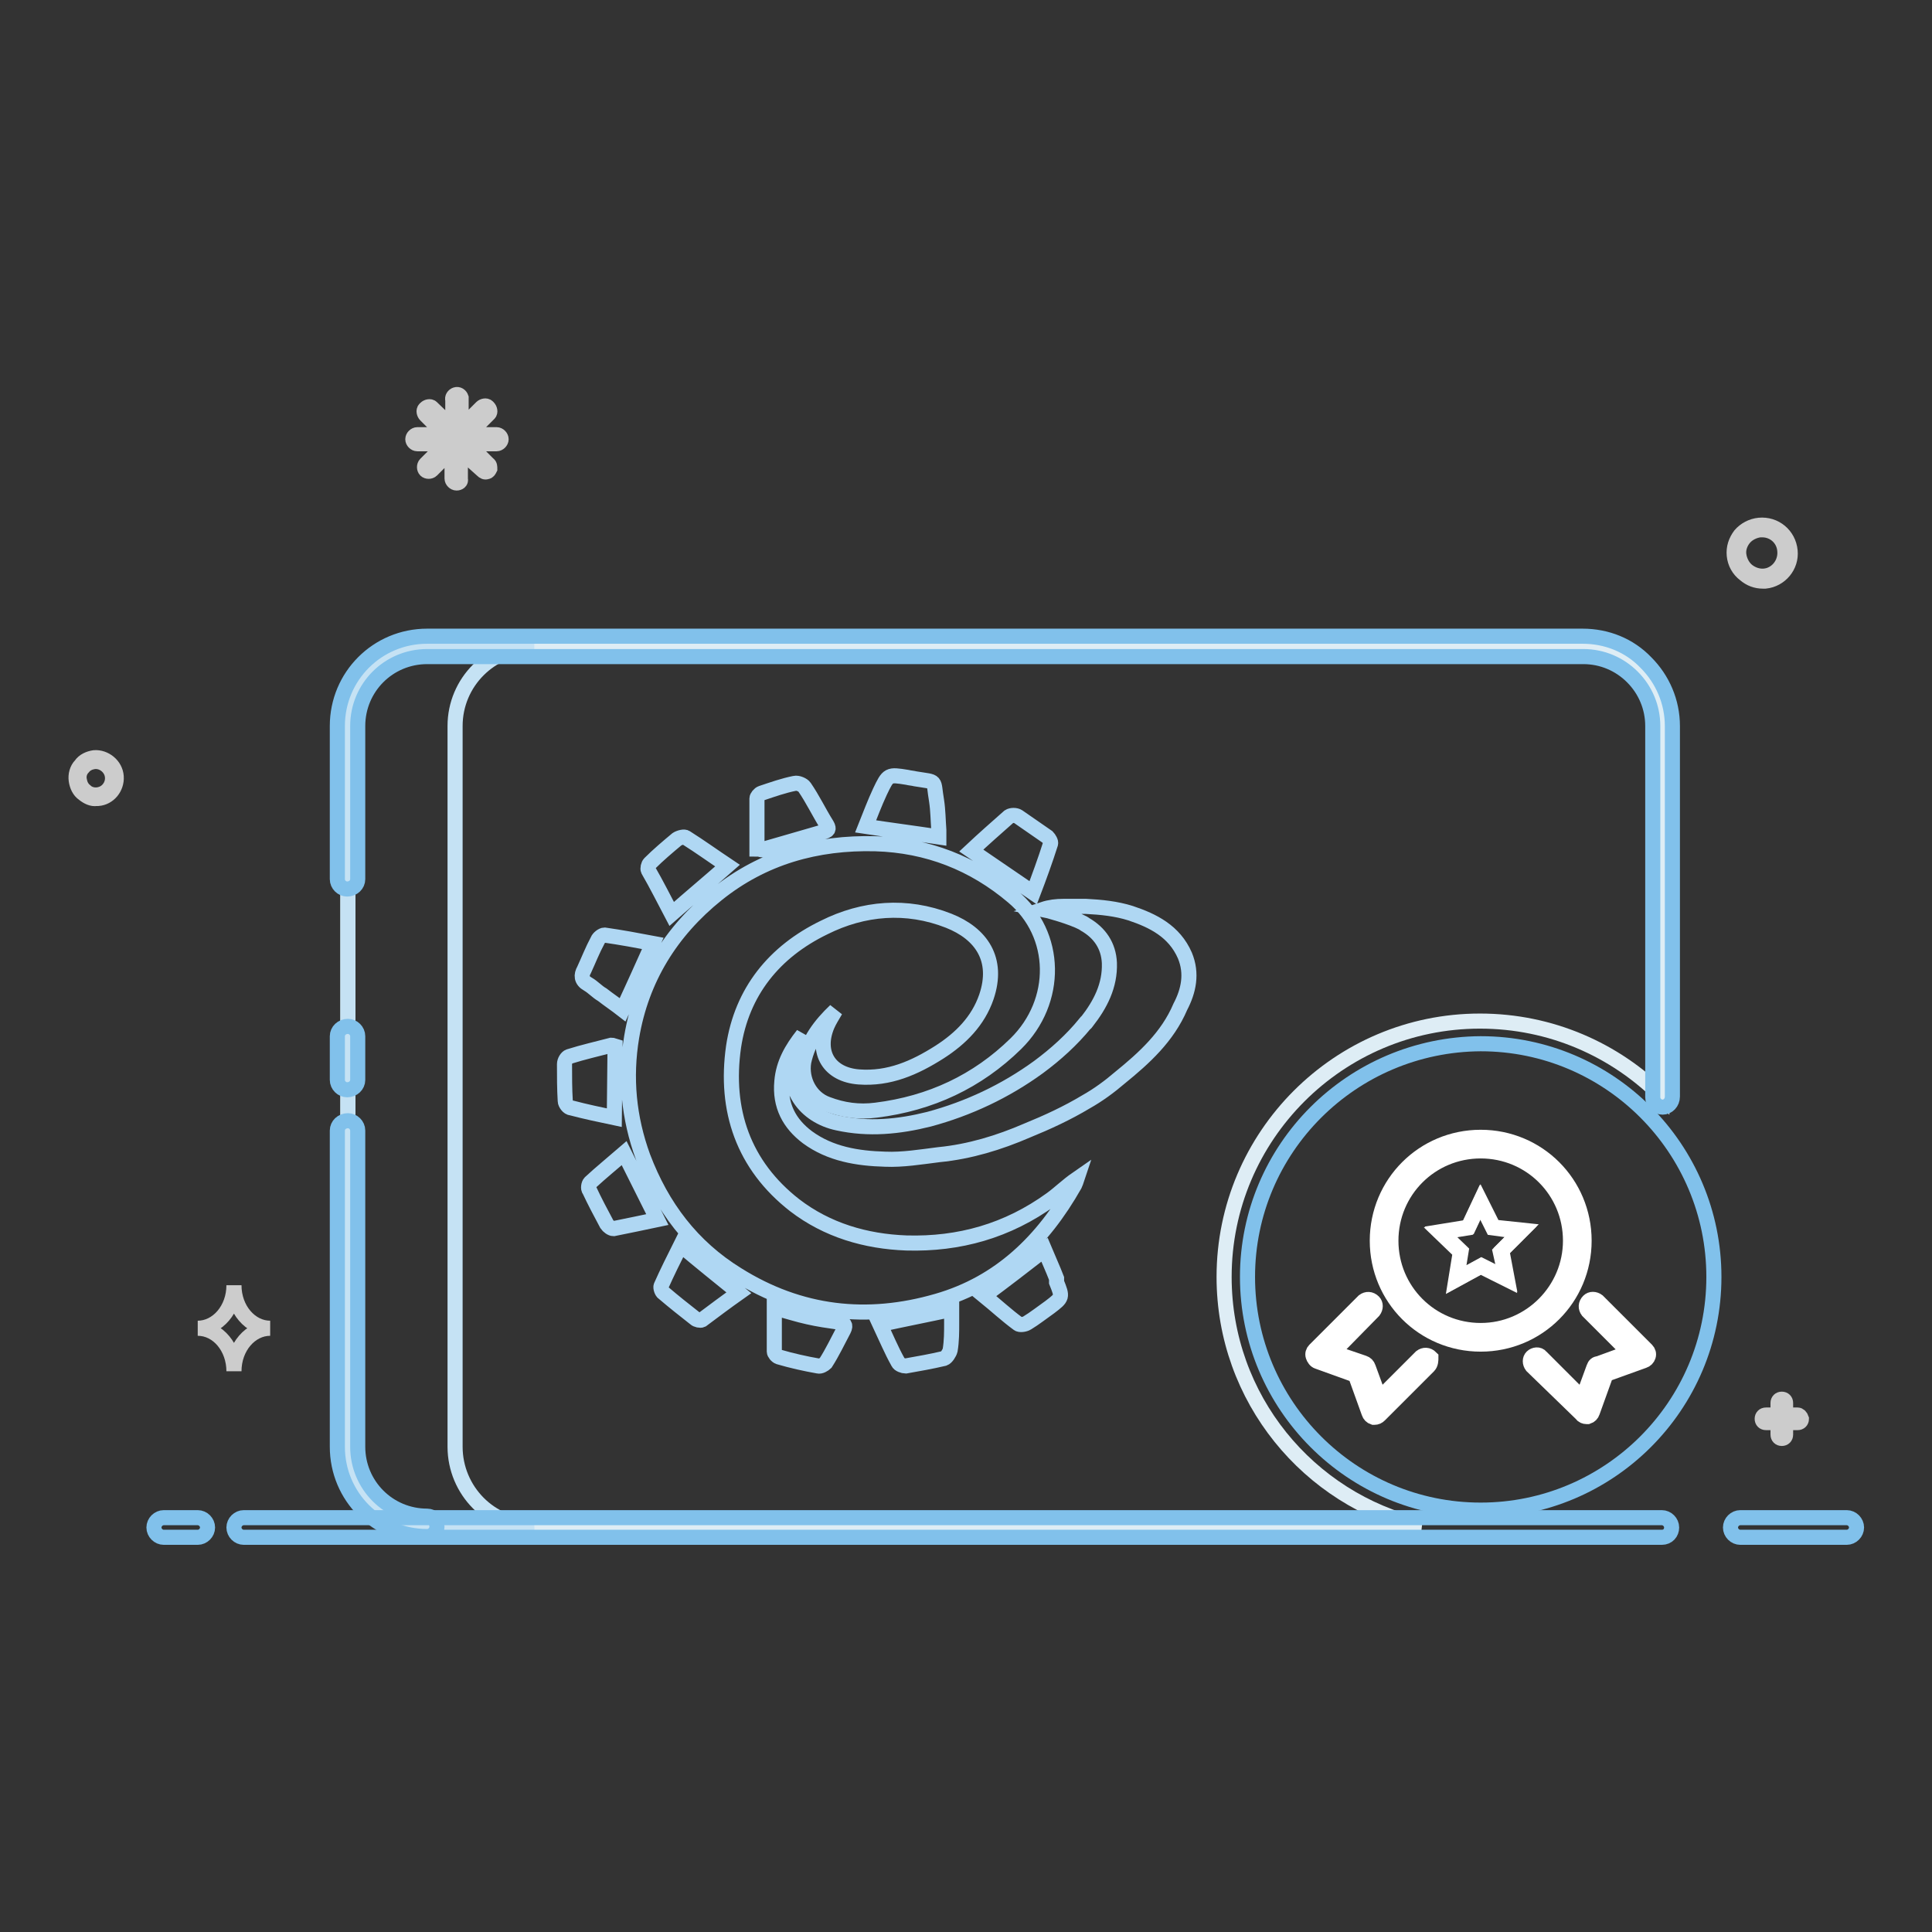 <?xml version="1.0" encoding="utf-8"?>
<!-- Svg Vector Icons : http://www.onlinewebfonts.com/icon -->
<!DOCTYPE svg PUBLIC "-//W3C//DTD SVG 1.1//EN" "http://www.w3.org/Graphics/SVG/1.1/DTD/svg11.dtd">
<svg version="1.1" xmlns="http://www.w3.org/2000/svg" xmlns:xlink="http://www.w3.org/1999/xlink" x="0px" y="0px" viewBox="0 0 256 256" enable-background="new 0 0 256 256" xml:space="preserve">
<rect x="0" y="0" width="256" height="256" fill="#333333" stroke="none"/>
<g> <path stroke-width="2" fill-opacity="0" stroke="#deedf5"  d="M162.2,169.2c0-18.7,15.2-33.9,33.9-33.9c9.4,0,17.9,3.8,24.1,10V96.2c0-5.8-4.7-10.5-10.5-10.5l0,0H56.6 c-5.8,0-10.5,4.7-10.5,10.5v95.5c0,5.8,4.7,10.5,10.5,10.5h131.7C173.4,198.7,162.2,185.3,162.2,169.2L162.2,169.2z"/> <path stroke-width="2" fill-opacity="0" stroke="#81c1eb"  d="M165.3,169.2c0,17,13.8,30.9,30.9,30.9c17,0,30.9-13.8,30.9-30.9c0-17-13.8-30.9-30.9-30.9 C179.1,138.4,165.3,152.2,165.3,169.2C165.3,169.2,165.3,169.2,165.3,169.2L165.3,169.2z"/> <path stroke-width="2" fill-opacity="0" stroke="#c5e2f4"  d="M60.3,191.7V96.2c0-5.8,4.7-10.5,10.5-10.5H56.6c-5.8,0-10.5,4.7-10.5,10.5v95.5c0,5.8,4.7,10.5,10.5,10.5 h14.2C65,202.3,60.3,197.5,60.3,191.7z"/> <path stroke-width="2" fill-opacity="0" stroke="#81c1eb"  d="M56.6,203.6c-6.6,0-11.9-5.3-11.9-11.9v-41.9c0-0.7,0.6-1.3,1.4-1.3c0.7,0,1.3,0.6,1.3,1.3v41.9 c0,5.1,4.1,9.2,9.2,9.2c0.7,0,1.3,0.6,1.3,1.4C57.9,203,57.3,203.6,56.6,203.6L56.6,203.6z M46,144.4c-0.7,0-1.3-0.6-1.3-1.3l0,0 v-5.8c0-0.7,0.6-1.3,1.4-1.3c0.7,0,1.3,0.6,1.3,1.3v5.8C47.4,143.8,46.8,144.4,46,144.4C46,144.4,46,144.4,46,144.4z M220.3,146.7 c-0.7,0-1.3-0.6-1.3-1.3V96.2c0-2.5-1-4.8-2.7-6.5c-1.7-1.7-4-2.7-6.5-2.7H56.6c-5.1,0-9.2,4.1-9.2,9.2v20.3c0,0.7-0.6,1.3-1.4,1.3 c-0.7,0-1.3-0.6-1.3-1.3V96.2c0-6.6,5.3-11.9,11.9-11.9h153.1c3.2,0,6.2,1.2,8.4,3.5c2.2,2.2,3.5,5.2,3.5,8.4v49.1 C221.6,146.1,221,146.7,220.3,146.7z"/> <path stroke-width="2" fill-opacity="0" stroke="#81c1eb"  d="M244.7,203.7h-14.1c-0.7,0-1.3-0.6-1.3-1.3c0-0.7,0.6-1.3,1.3-1.3c0,0,0,0,0,0h14.1c0.7,0,1.3,0.6,1.3,1.3 C246,203.1,245.4,203.7,244.7,203.7C244.7,203.7,244.7,203.7,244.7,203.7z M220.2,203.7H32.3c-0.7,0-1.3-0.6-1.3-1.3 c0-0.7,0.6-1.3,1.3-1.3c0,0,0,0,0,0h187.9c0.7,0,1.3,0.6,1.3,1.3S221,203.7,220.2,203.7L220.2,203.7z M26.2,203.7h-4.5 c-0.7,0-1.3-0.6-1.3-1.3c0-0.7,0.6-1.3,1.3-1.3c0,0,0,0,0,0h4.5c0.7,0,1.3,0.6,1.3,1.3C27.5,203.1,26.9,203.7,26.2,203.7 C26.2,203.7,26.2,203.7,26.2,203.7z"/> <path stroke-width="2" fill-opacity="0" stroke="#cccccc"  d="M15.4,102.9c-0.1-1.5-1.5-2.6-2.9-2.5c-0.7,0.1-1.4,0.4-1.8,1c-0.5,0.5-0.7,1.3-0.6,2 c0.1,0.7,0.4,1.4,1,1.8c0.5,0.4,1.1,0.7,1.7,0.6h0.2C14.4,105.7,15.5,104.4,15.4,102.9z M13.7,105.1c-0.8,0.4-1.8,0.3-2.4-0.3 c-0.5-0.4-0.7-0.9-0.8-1.5c-0.1-0.6,0.1-1.2,0.5-1.6c0.4-0.5,0.9-0.7,1.5-0.8h0.2c1.1,0,2.1,0.9,2.2,2 C15,103.8,14.5,104.7,13.7,105.1z M237.2,73c-0.2-2.1-2-3.6-4.1-3.4c-1,0.1-1.9,0.6-2.5,1.3c-0.6,0.8-0.9,1.7-0.8,2.7 c0.1,1,0.6,1.9,1.4,2.5c0.7,0.6,1.5,0.9,2.4,0.9h0.3C235.9,76.8,237.4,75,237.2,73z M234.9,76c-1.1,0.6-2.4,0.4-3.4-0.4 c-0.6-0.5-1-1.3-1.1-2.1c-0.1-0.8,0.2-1.6,0.7-2.2c0.5-0.6,1.3-1,2.1-1.1h0.3c1.6,0,2.9,1.2,3,2.8C236.6,74.2,236,75.4,234.9,76 L234.9,76z M60.5,64c-0.3,0-0.6-0.3-0.6-0.6v-3.8l-2.7,2.7c-0.2,0.2-0.6,0.2-0.8,0c-0.2-0.2-0.2-0.6,0-0.8l2.7-2.7h-3.8 c-0.3,0-0.6-0.3-0.6-0.6s0.3-0.6,0.6-0.6H59L56.4,55c-0.2-0.2-0.3-0.6-0.1-0.8c0,0,0,0,0.1-0.1c0.2-0.2,0.6-0.3,0.8-0.1 c0,0,0,0,0.1,0.1l2.7,2.6V53c-0.1-0.3,0.1-0.6,0.4-0.7s0.6,0.1,0.7,0.4c0,0.1,0,0.2,0,0.2v3.8l2.7-2.7c0.2-0.2,0.6-0.3,0.8-0.1 c0,0,0,0,0.1,0.1c0.2,0.2,0.3,0.6,0.1,0.8c0,0,0,0-0.1,0.1l-2.7,2.7h3.8c0.3,0,0.6,0.3,0.6,0.6c0,0.3-0.3,0.6-0.6,0.6l0,0h-3.8 l2.7,2.7c0.2,0.1,0.2,0.4,0.2,0.6c-0.1,0.2-0.2,0.4-0.4,0.4c-0.2,0.1-0.4,0-0.6-0.2L61,59.7v3.8C61.1,63.8,60.8,64,60.5,64L60.5,64 L60.5,64z M238.2,187.5h-1.6v-1.6c0-0.3-0.2-0.5-0.5-0.5c-0.3,0-0.5,0.2-0.5,0.5c0,0,0,0,0,0v1.6H234c-0.3,0-0.5,0.2-0.5,0.5 c0,0.3,0.2,0.5,0.5,0.5h1.6v1.6c0,0.3,0.2,0.5,0.5,0.5c0,0,0,0,0,0l0,0c0.3,0,0.5-0.2,0.5-0.5v-1.6h1.6c0.3,0,0.5-0.2,0.5-0.5 C238.6,187.7,238.4,187.5,238.2,187.5L238.2,187.5z M31,170.3c0,3.2-2.2,5.7-4.8,5.7c2.7,0,4.8,2.6,4.8,5.7c0-3.2,2.2-5.7,4.8-5.7 C33.2,176,31,173.5,31,170.3z"/> <path stroke-width="2" fill-opacity="0" stroke="#ffffff"  d="M199.6,169.5l-3.4-1.7l-3.3,1.8l0.6-3.7l-2.7-2.6l3.7-0.6l1.6-3.4l1.7,3.4l3.7,0.5l-2.7,2.7L199.6,169.5 L199.6,169.5z"/> <path stroke-width="2" fill-opacity="0" stroke="#ffffff"  d="M196.2,150.7c-7.6,0-13.7,6.1-13.7,13.7c0,7.6,6.1,13.7,13.7,13.7c7.6,0,13.7-6.1,13.7-13.7 C209.9,156.8,203.8,150.7,196.2,150.7z M196.2,176.3c-6.6,0-11.9-5.3-11.9-11.9c0-6.6,5.3-11.9,11.9-11.9c6.6,0,11.9,5.3,11.9,11.9 C208.1,170.9,202.8,176.3,196.2,176.3z"/> <path stroke-width="2" fill-opacity="0" stroke="#ffffff"  d="M197.9,162.6l-1.7-3.4l-1.6,3.4l-3.7,0.6l2.7,2.6l-0.6,3.7l3.3-1.8l3.4,1.7l-0.7-3.7l2.7-2.7L197.9,162.6z  M189.3,181l-6.5,6.5c-0.2,0.2-0.4,0.3-0.7,0.3H182c-0.3-0.1-0.5-0.3-0.6-0.6l-1.8-5l-5-1.8c-0.3-0.1-0.5-0.4-0.6-0.7 c-0.1-0.3,0-0.6,0.2-0.8l6.5-6.5c0.4-0.3,0.9-0.3,1.3,0.1c0.3,0.3,0.3,0.8,0,1.2l-5.4,5.5l4.1,1.4c0.3,0.1,0.5,0.3,0.6,0.6l1.5,4.1 l5.5-5.5c0.4-0.3,0.9-0.3,1.3,0.1C189.6,180.2,189.6,180.7,189.3,181L189.3,181L189.3,181z M218.4,179.7c-0.1,0.3-0.3,0.5-0.6,0.6 l-5,1.8l-1.8,5c-0.1,0.3-0.3,0.5-0.6,0.6l-0.2,0c-0.2,0-0.5-0.1-0.6-0.3L203,181c-0.3-0.4-0.3-0.9,0-1.2c0.3-0.3,0.9-0.4,1.2,0 l5.5,5.5l1.5-4.1c0.1-0.3,0.3-0.5,0.6-0.5l4.1-1.5l-5.5-5.5c-0.3-0.4-0.3-0.9,0.1-1.3c0.3-0.3,0.8-0.3,1.2,0l6.5,6.5 C218.4,179.1,218.5,179.4,218.4,179.7L218.4,179.7z"/> <path stroke-width="2" fill-opacity="0" stroke="#afd7f3"  d="M77.9,130.4c0.7,0.4,1.2,1,1.9,1.4c0.9,0.7,1.8,1.3,2.7,2c1.4-3,2.7-5.9,4-8.8c-2.1-0.4-4.3-0.8-6.4-1.1 c-0.3,0-0.8,0.4-0.9,0.7c-0.7,1.3-1.2,2.6-1.8,3.9C77,129.2,77,129.9,77.9,130.4z M89,121.1c2.5-2.2,4.9-4.2,7.4-6.4 c-1.8-1.2-3.6-2.5-5.5-3.7c-0.2-0.2-0.9,0-1.2,0.2c-1.2,1-2.5,2.1-3.6,3.2c-0.2,0.2-0.3,0.7-0.2,0.9C87,117.2,88,119.2,89,121.1z  M100.9,112.6c2.8-0.8,5.5-1.6,8.3-2.4c0.7-0.2,0.6-0.5,0.3-1c-1-1.6-1.8-3.3-2.9-4.9c-0.2-0.3-0.9-0.6-1.3-0.5 c-1.5,0.3-2.9,0.8-4.4,1.3c-0.3,0.1-0.6,0.5-0.6,0.7c0,2.2,0,4.5,0,6.7C100.8,112.5,100.8,112.6,100.9,112.6z M81.5,138.6 c-0.3-0.1-0.4-0.1-0.5-0.1c-1.9,0.5-3.7,0.9-5.6,1.5c-0.3,0.1-0.6,0.6-0.6,1c0,1.6,0,3.3,0.1,4.9c0,0.3,0.4,0.9,0.8,0.9 c1.9,0.5,3.8,0.9,5.7,1.3L81.5,138.6L81.5,138.6L81.5,138.6z M124.4,110c-0.1-1.3-0.1-2.6-0.3-3.9c-0.5-2.9,0.2-2.4-2.8-2.9 c-0.4-0.1-0.7-0.1-1.1-0.2c-2.5-0.4-2.5-0.4-3.6,1.9c-0.7,1.5-1.3,3.1-1.9,4.6c3.3,0.5,6.4,0.9,9.7,1.4 C124.4,110.6,124.4,110.2,124.4,110L124.4,110z M139.2,111.8c0.1-0.2-0.2-0.7-0.4-0.9c-1.3-0.9-2.6-1.8-3.9-2.7 c-0.3-0.2-0.9-0.2-1.2,0c-1.7,1.5-3.4,3-5,4.5c2.8,1.9,5.4,3.7,8.2,5.6C137.7,116.2,138.5,114,139.2,111.8z M116.6,175.5 c0.8,1.7,1.5,3.4,2.4,5c0.1,0.3,0.7,0.5,1,0.5c1.7-0.3,3.4-0.6,5.1-1c0.3-0.1,0.7-0.7,0.8-1.1c0.2-1.2,0.2-2.4,0.2-3.6 c0-0.6,0-1.2,0-1.8C122.9,174.2,119.8,174.8,116.6,175.5L116.6,175.5z M140,169.4c-0.5-1.3-1.1-2.6-1.6-3.8c-2.7,2.1-5.3,4.1-8,6.1 c1.6,1.3,3,2.6,4.5,3.7c0.2,0.2,0.9,0.1,1.2-0.1c1-0.6,2-1.4,3-2.1c1.7-1.3,1.7-1.3,0.9-3.3C140,169.8,140,169.6,140,169.4 L140,169.4z M120.1,164.7c-5.4-0.2-10.5-1.7-14.8-5c-6.8-5.3-9.3-12.6-8.1-21c1.1-7.3,5.4-12.6,12-15.8c5.2-2.6,10.9-3.1,16.5-0.9 c4.3,1.7,6.7,5.1,5,10.1c-1.1,3.2-3.4,5.5-6.2,7.3c-3.3,2.1-6.7,3.6-10.7,3.3c-3.9-0.3-5.7-3.2-4.2-6.8c0.3-0.7,0.7-1.3,1.1-2 c-2,1.9-3.6,4-4.2,6.8c-0.4,2.4,0.9,4.8,3.1,5.6c2.1,0.8,4.2,1.1,6.5,0.8c7.2-0.9,13.4-3.8,18.5-8.8c5.7-5.6,5.6-14.5-0.4-19.5 c-5.2-4.4-11.3-6.8-18.2-7c-7.8-0.2-14.9,1.8-21,6.7c-6.1,4.9-10,11.2-11.3,18.9c-0.9,5.4-0.4,10.7,1.5,15.9 c2.5,6.6,6.5,11.9,12.5,15.6c8.3,5.2,17.2,6.2,26.5,3.5c8.3-2.4,14-8,18.2-15.4c0.1-0.2,0.2-0.5,0.3-0.8c-1.3,0.9-2.3,1.9-3.4,2.7 C133.5,163.1,127.1,164.9,120.1,164.7L120.1,164.7z M111.2,175.2c-1.4-0.2-2.8-0.4-4.1-0.7c-1.4-0.3-2.9-0.8-4.5-1.2 c0,2,0,3.9,0,5.8c0,0.2,0.3,0.6,0.6,0.7c1.7,0.5,3.5,0.9,5.2,1.2c0.3,0.1,0.8-0.2,1-0.4c0.9-1.4,1.6-2.9,2.4-4.4 C112.1,175.6,111.9,175.3,111.2,175.2L111.2,175.2z M87.6,170.4c-0.1,0.2,0.1,0.8,0.3,0.9c1.4,1.2,2.8,2.3,4.2,3.4 c0.2,0.2,0.7,0.3,0.9,0.2c1.6-1.2,3.2-2.4,4.9-3.6c-2.6-2.1-5.2-4.2-7.7-6.3C89.3,166.8,88.4,168.6,87.6,170.4z M78.2,156.7 c-0.2,0.2-0.3,0.8-0.1,1c0.7,1.5,1.5,3,2.3,4.5c0.2,0.3,0.6,0.6,0.9,0.6c2-0.4,3.9-0.8,5.8-1.2l-4.4-8.8 C81.2,154.1,79.6,155.4,78.2,156.7z"/> <path stroke-width="2" fill-opacity="0" stroke="#afd7f3"  d="M157,126.6c-1.4-3.2-4.2-4.6-7.2-5.6c-1.9-0.6-3.9-0.8-5.9-0.9c-1,0-2,0-3,0c-0.9,0-1.8,0.1-2.7,0.4 c0.5,0.1,3.8,1,5.3,1.8c0.1,0.1,0.2,0.1,0.3,0.2c1.9,1.1,3.1,2.8,3.2,5.1c0.1,3-1.2,5.5-3,7.8c-0.1,0.1-0.1,0.2-0.2,0.2 c-1.8,2.2-3.9,4.1-6.2,5.8c-4.4,3.2-9.3,5.5-14.5,6.9c-4,1-8,1.4-12.1,0.5c-4.3-0.9-7.3-4.7-5.5-9.3c0.3-0.8,0.6-1.6,0.9-2.4 c-1.5,1.9-2.6,3.8-2.8,6.2c-0.3,3.2,1,5.6,3.4,7.4c3,2.2,6.6,2.8,10.3,2.9c2.3,0.1,4.7-0.3,7.1-0.6c4.1-0.4,8-1.6,11.7-3.2 c2.7-1.1,5.3-2.3,7.8-3.8c1.6-0.9,3.1-2,4.5-3.2c3.2-2.6,6.3-5.4,8-9.4C157.5,131.3,158,129,157,126.6L157,126.6z"/></g>
</svg>